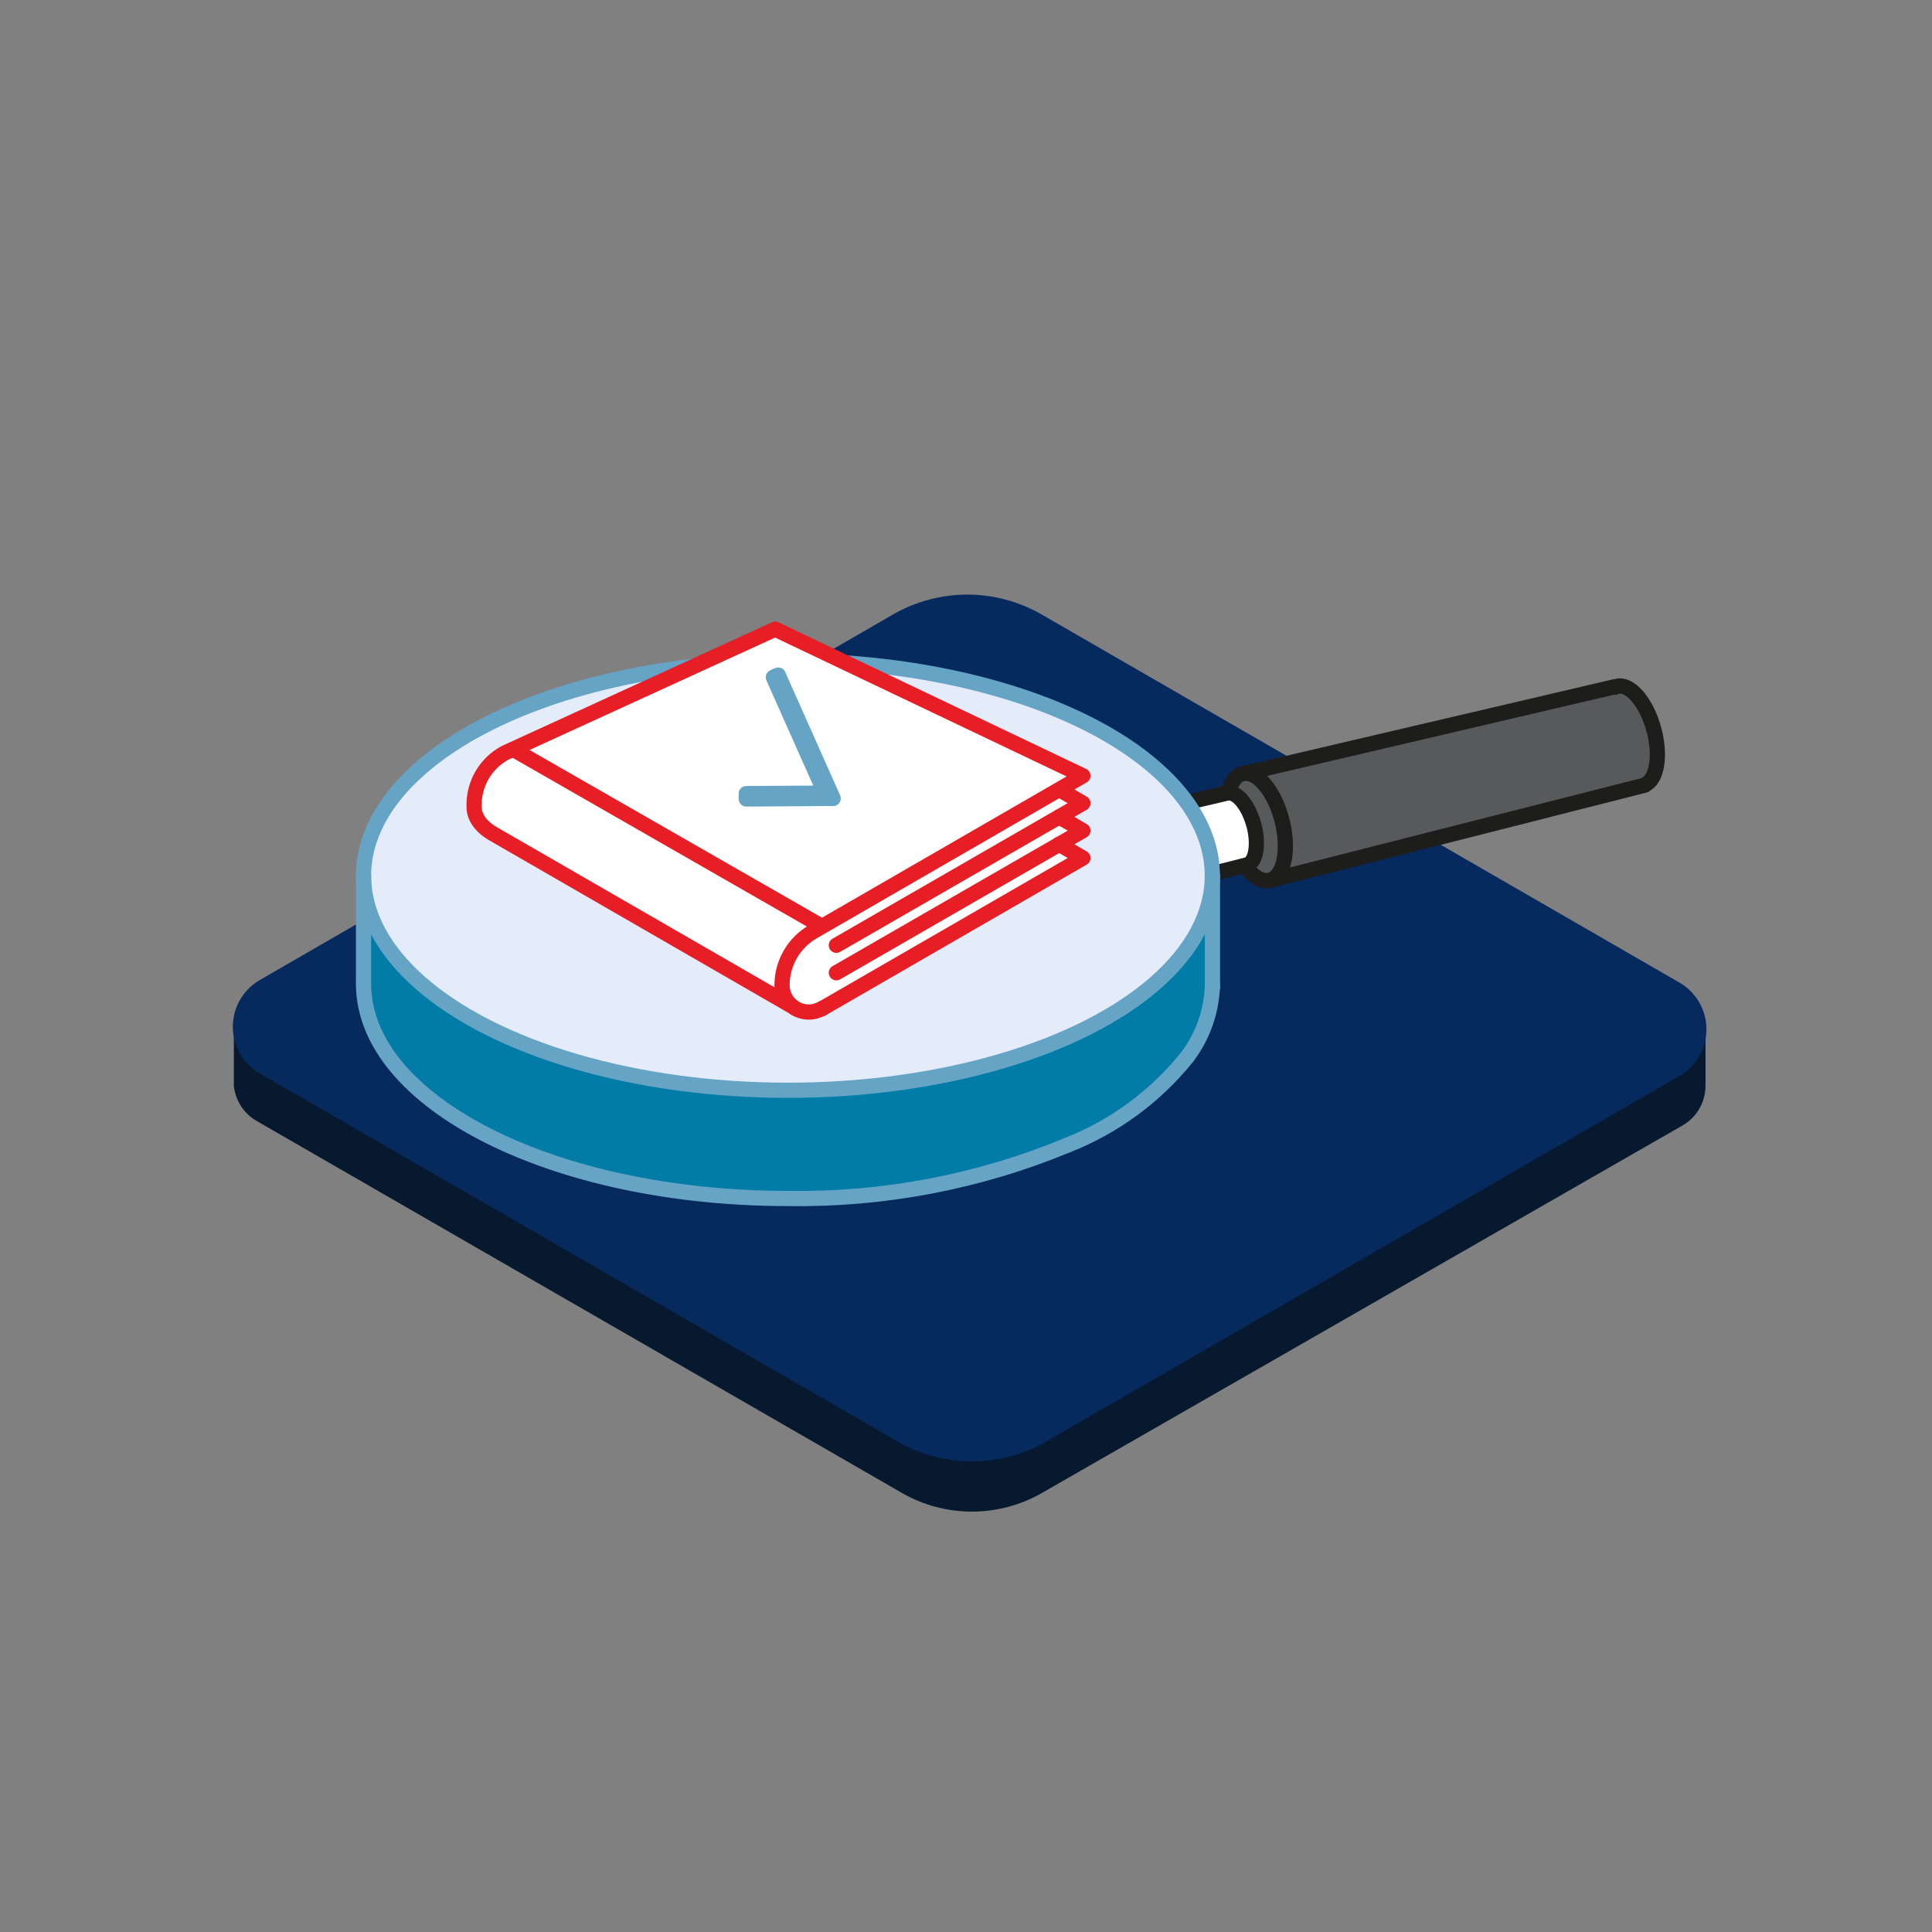 <?xml version="1.0" encoding="UTF-8"?><svg id="ICONS" xmlns="http://www.w3.org/2000/svg" viewBox="0 0 180 180"><rect x="0" y="0" width="180" height="180" fill="#808080" stroke="none"/><g><path d="M154.059,95.84l-57.37-32.68c-4.061-2.35-9.069-2.35-13.13,0L26.349,95.56l-4.56,.23v5.37h0c.14,1.373,.933,2.594,2.13,3.28l60.07,34.63c4.061,2.35,9.069,2.35,13.13,0l59.6-34.19c1.345-.755,2.179-2.177,2.18-3.72v-5.37l-4.84,.05Z" fill="#06192e"/><path d="M24.559,91.92l59-34.06c4.064-2.339,9.066-2.339,13.13,0l59.43,34.3c2.063,1.188,2.772,3.823,1.584,5.886-.379,.658-.926,1.205-1.584,1.584l-59,34.06c-4.064,2.339-9.066,2.339-13.13,0L24.559,99.4c-2.066-1.194-2.772-3.837-1.578-5.902,.379-.655,.923-1.199,1.578-1.578Z" fill="#06295e" stroke="#06295e" stroke-miterlimit="10" stroke-width="1.417"/></g><path d="M35.116,86.694c4.39,8.626,19.871,15,38.294,15s33.904-6.374,38.294-15l1.246-1.492v6.493c0,11.046-17.703,20-39.54,20s-39.54-8.954-39.54-20l0-6.493,1.246,1.492Z" fill="#007ca6"/><ellipse cx="115.202" cy="77.242" rx="1.65" ry="3.46" transform="translate(-16.183 32.792) rotate(-15.15)" fill="none" stroke="#1d1d1b" stroke-linecap="round" stroke-linejoin="round" stroke-width="1.417"/><polyline points="90.84 87.009 116.2 80.559 114.19 73.919 89.13 79.799" fill="none" stroke="#1d1d1b" stroke-linecap="round" stroke-linejoin="round" stroke-width="1.417"/><path d="M154.085,67.958c-.69-2.55-2.24-4.34-3.45-4.01-.05,.01-.09,.05-.13,.07v-.05l-34.27,8.02-.46,.09c-1.33,.34-1.83,2.84-1.13,5.58,.7,2.74,2.35,4.69,3.67,4.35l-.09,.04,35.03-8.9v-.04c1.11-.45,1.5-2.69,.83-5.15Z" fill="#58595b" stroke="#1d1d1b" stroke-linejoin="round" stroke-width="1.417"/><ellipse cx="117.037" cy="77.043" rx="2.48" ry="5.12" transform="translate(-15.475 31.503) rotate(-14.39)" fill="#58595b" stroke="#1d1d1b" stroke-linejoin="round" stroke-width="1.417"/><path d="M116.8,76.809c-.5-1.84-1.62-3.15-2.5-2.91-.03,0-.1,.02-.1,.02l-25.06,5.88,1.71,7.21,25.36-6.44h.03c.81-.33,1.05-1.98,.57-3.76l-.01,0Z" fill="#fff" stroke="#1d1d1b" stroke-linejoin="round" stroke-width="1.417"/><polyline points="67.81 99.659 70.06 100.949 72.25 99.629" fill="none" stroke="#172a41" stroke-linecap="round" stroke-linejoin="round" stroke-width="1.417"/><path d="M110.61,98.469c-2.94,3.67-6.8,6.51-11.18,8.23" fill="none" stroke="#66a4c6" stroke-linecap="round" stroke-linejoin="round" stroke-width="1.417"/><ellipse cx="73.41" cy="81.579" rx="39.54" ry="20" fill="#e5ecf9"/><path d="M99.43,106.699c-8.24,3.41-17.1,5.1-26.02,4.96-21.84,0-39.54-8.96-39.54-20" fill="none" stroke="#66a4c6" stroke-linecap="round" stroke-linejoin="round" stroke-width="1.417"/><path d="M112.96,91.659c-.04,2.46-.86,4.85-2.35,6.81" fill="none" stroke="#66a4c6" stroke-linecap="round" stroke-linejoin="round" stroke-width="1.417"/><ellipse cx="73.41" cy="81.579" rx="39.54" ry="20" fill="none" stroke="#66a4c6" stroke-linecap="round" stroke-linejoin="round" stroke-width="1.417"/><line x1="33.87" y1="81.579" x2="33.87" y2="91.539" fill="none" stroke="#66a4c6" stroke-linecap="round" stroke-linejoin="round" stroke-width="1.417"/><line x1="112.96" y1="81.579" x2="112.96" y2="91.989" fill="none" stroke="#66a4c6" stroke-linecap="round" stroke-linejoin="round" stroke-width="1.417"/><path d="M76.85,93.769l24.28-14.02-2.21-1.28,1.91-1.28-1.66-.71,1.94-1.37-2.41-2.13s-21.76,9.75-25.31,12.4c-3.55,2.65-.97,10.91,3.46,8.39Z" fill="#fff"/><polyline points="77.92 88.069 100.89 74.829 98.68 73.559" fill="#fff" stroke="#e71e25" stroke-linecap="round" stroke-linejoin="round" stroke-width="1.417"/><path d="M73.78,93.739l-27.93-16.11s-1.74-.94-1.68-2.51c-.05-2.08,1.07-4.01,2.91-4.99l25.14-11.51,28.67,13.66-25.14,14.52c-1.79,1.03-2.89,2.93-2.89,4.99h0c0,1.38,1.11,2.5,2.49,2.5,.44,0,.87-.12,1.26-.34" fill="#fff" stroke="#e71e25" stroke-linecap="round" stroke-linejoin="round" stroke-width="1.417"/><polyline points="77.92 90.629 100.89 77.389 98.68 76.109" fill="none" stroke="#e71e25" stroke-linecap="round" stroke-linejoin="round" stroke-width="1.417"/><polyline points="76.61 93.959 100.89 79.939 98.68 78.659" fill="none" stroke="#e71e25" stroke-linecap="round" stroke-linejoin="round" stroke-width="1.417"/><line x1="76.47" y1="86.249" x2="47.92" y2="69.879" fill="none" stroke="#e71e25" stroke-linecap="round" stroke-linejoin="round" stroke-width="1.417"/><polygon points="69.532 74.439 69.528 73.939 76.856 73.892 72.051 63.1 72.508 62.897 77.624 74.386 69.532 74.439" fill="none" stroke="#66a4c6" stroke-linecap="round" stroke-linejoin="round" stroke-width="1.417"/><polyline points="69.53 74.189 77.24 74.139 72.28 62.999" fill="none" stroke="#66a4c6" stroke-linecap="round" stroke-linejoin="round" stroke-width="1.417"/></svg>